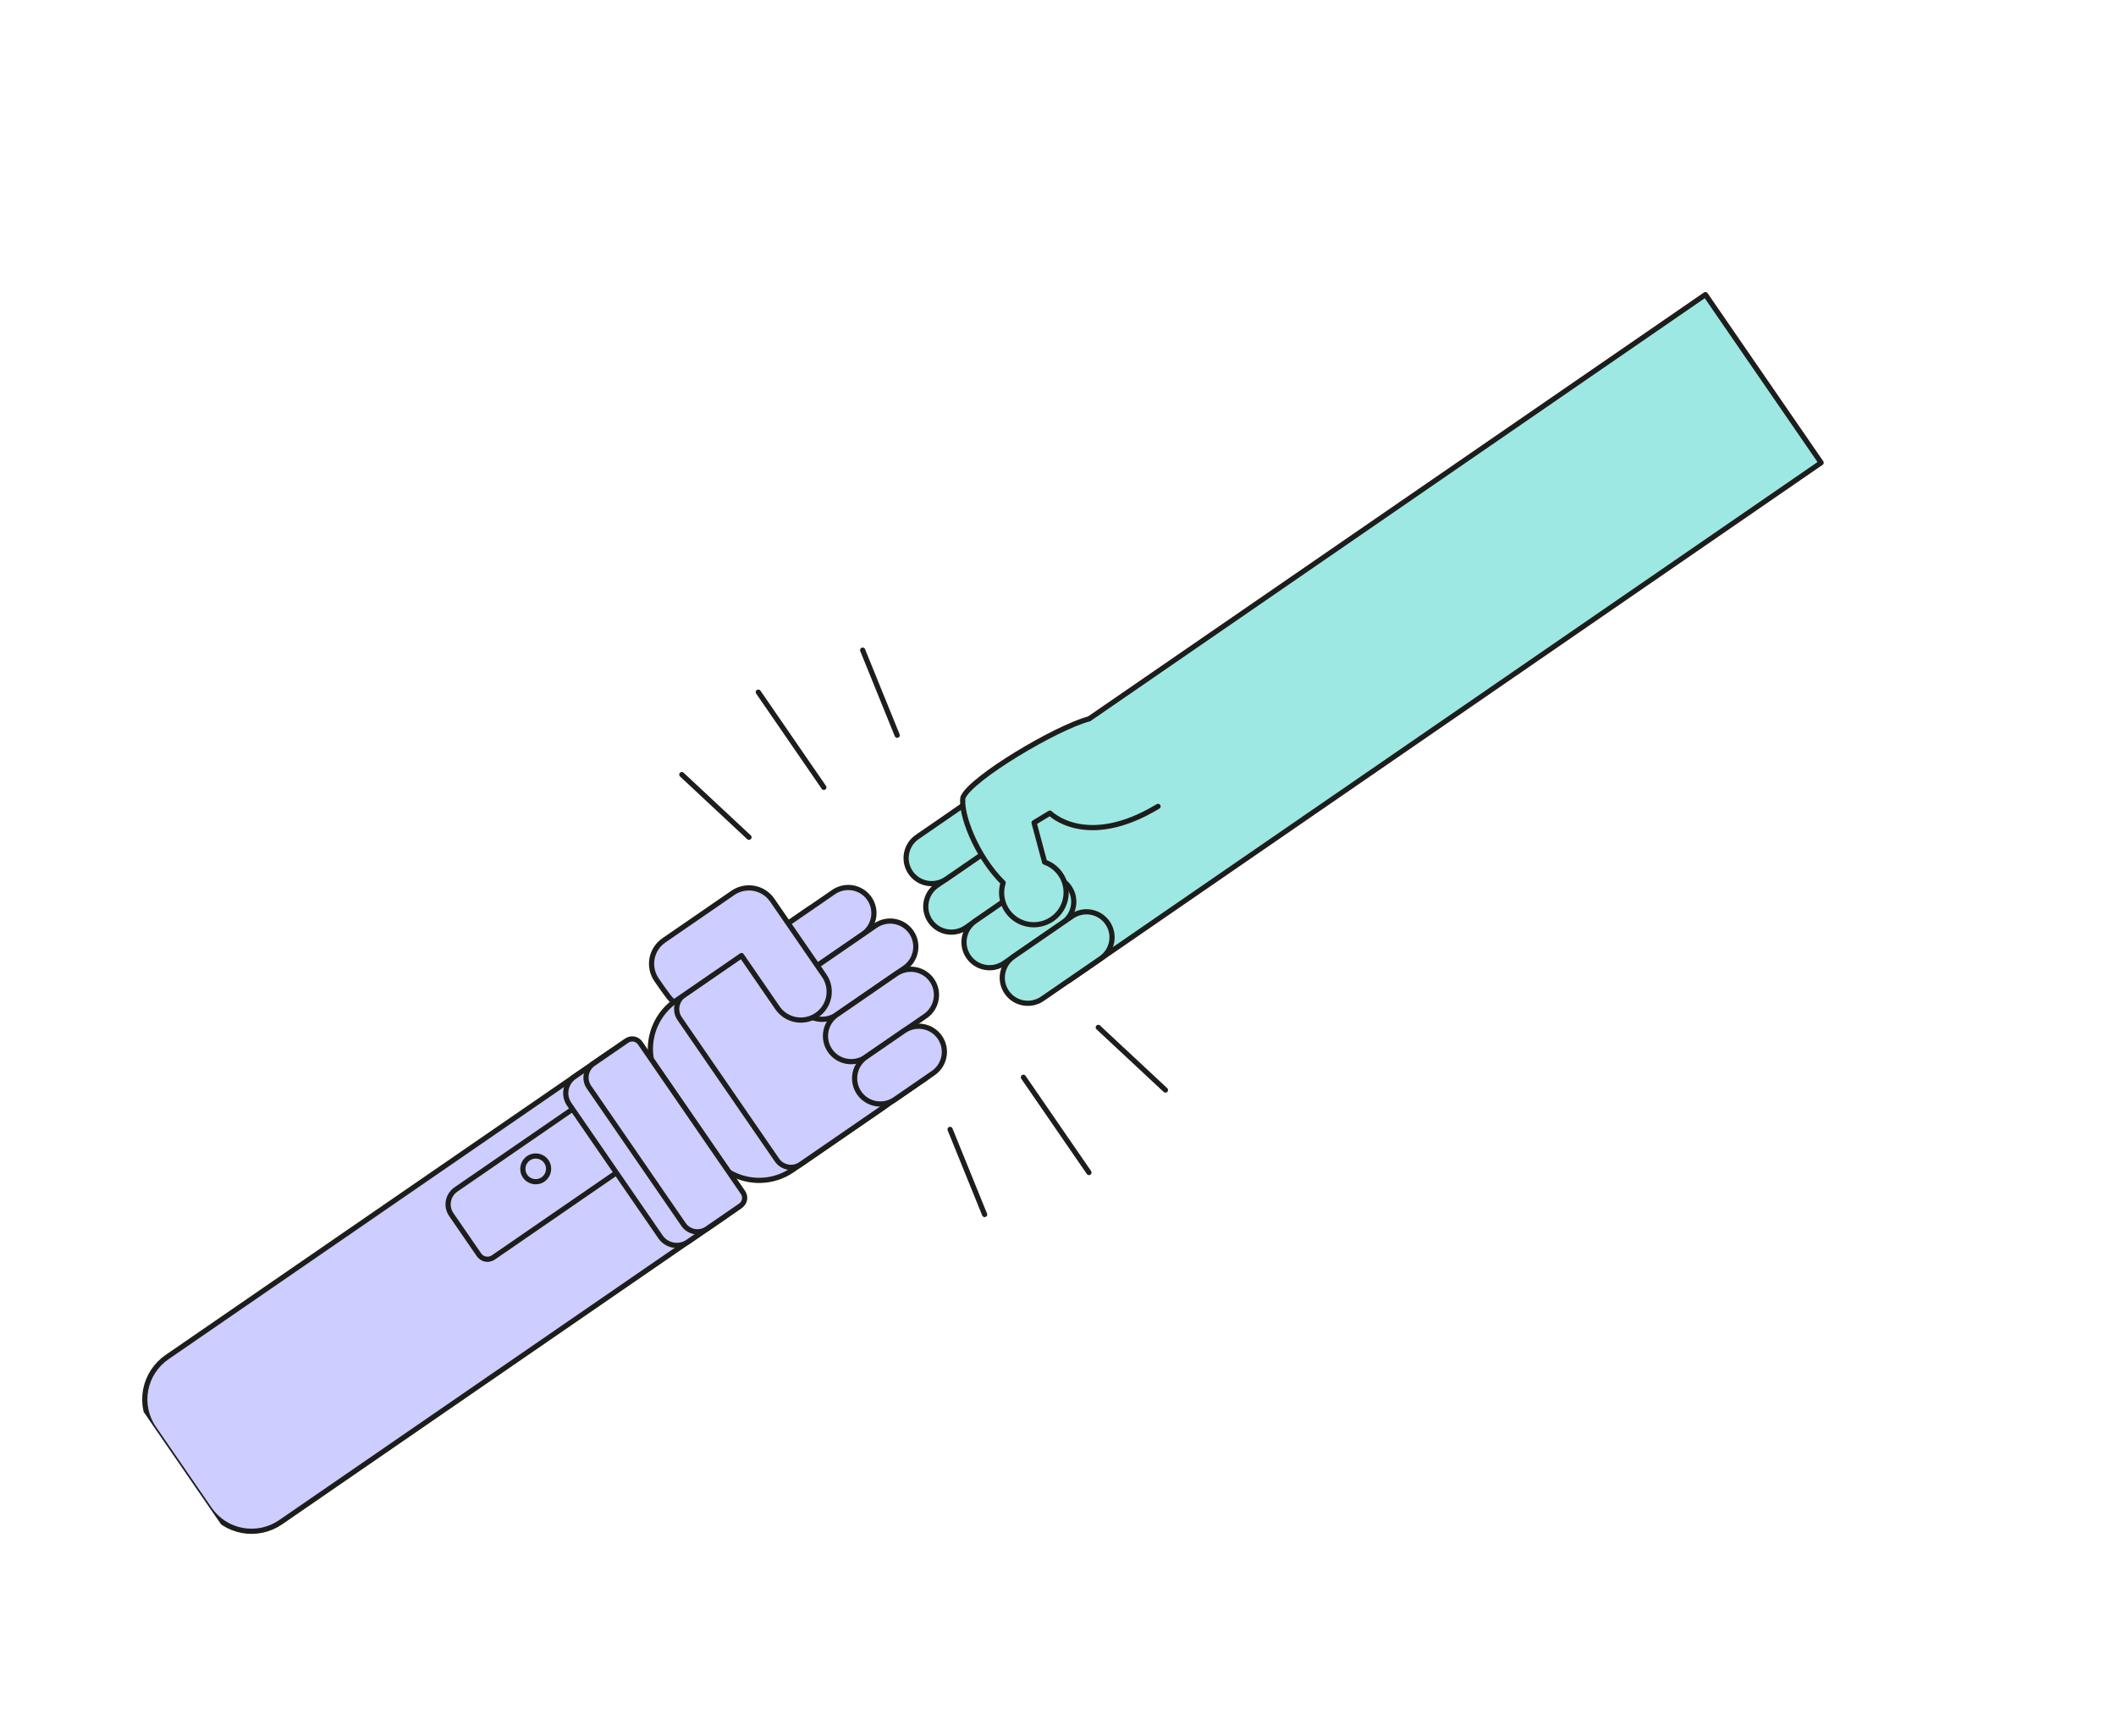 <svg width="612" height="502" viewBox="0 0 612 502" fill="none" xmlns="http://www.w3.org/2000/svg">
<g clip-path="url(#clip0_257_768)">
<path d="M493.25 85.209L275.621 235.01L309.087 283.628L526.716 133.827L493.25 85.209Z" fill="#9DE8E3" stroke="#1D1D1B" stroke-width="1.5" stroke-linecap="round" stroke-linejoin="round"/>
<path d="M287.908 244.439L270.975 256.094C267.602 258.416 266.743 263.023 269.057 266.385L269.065 266.397C271.379 269.759 275.989 270.601 279.362 268.28L296.295 256.624C299.668 254.302 300.527 249.695 298.213 246.334L298.205 246.321C295.891 242.96 291.281 242.117 287.908 244.439Z" fill="#9DE8E3" stroke="#1D1D1B" stroke-width="1.5" stroke-linecap="round" stroke-linejoin="round"/>
<path d="M298.963 254.735L282.029 266.39C278.656 268.712 277.798 273.319 280.111 276.681L280.12 276.693C282.434 280.054 287.044 280.897 290.417 278.576L307.35 266.92C310.723 264.598 311.582 259.991 309.268 256.629L309.26 256.617C306.946 253.256 302.336 252.413 298.963 254.735Z" fill="#9DE8E3" stroke="#1D1D1B" stroke-width="1.5" stroke-linecap="round" stroke-linejoin="round"/>
<path d="M282.22 230.413L265.287 242.069C261.914 244.391 261.055 248.998 263.369 252.359L263.378 252.372C265.691 255.733 270.302 256.576 273.674 254.254L290.608 242.599C293.981 240.277 294.84 235.67 292.526 232.308L292.517 232.296C290.204 228.934 285.593 228.092 282.22 230.413Z" fill="#9DE8E3" stroke="#1D1D1B" stroke-width="1.5" stroke-linecap="round" stroke-linejoin="round"/>
<path d="M310.029 265.022L293.096 276.678C289.723 279 288.864 283.607 291.178 286.968L291.186 286.981C293.5 290.342 298.11 291.185 301.483 288.863L318.417 277.207C321.79 274.886 322.648 270.279 320.334 266.917L320.326 266.905C318.012 263.543 313.402 262.7 310.029 265.022Z" fill="#9DE8E3" stroke="#1D1D1B" stroke-width="1.5" stroke-linecap="round" stroke-linejoin="round"/>
<path d="M314.991 207.909C305.378 210.465 280.997 225.009 278.537 230.565C277.645 235.005 282.188 247.473 290.141 255.318C289.581 257.063 289.547 258.934 290.045 260.695C290.543 262.456 291.549 264.03 292.939 265.22C294.329 266.41 296.041 267.163 297.86 267.385C299.68 267.608 301.526 267.29 303.169 266.471C304.811 265.652 306.177 264.368 307.096 262.78C308.015 261.193 308.446 259.371 308.335 257.543C308.224 255.716 307.576 253.963 306.472 252.504C305.368 251.045 303.857 249.945 302.128 249.341L299.079 237.939L303.667 235.16C303.667 235.16 314.11 245.805 334.933 233.222" fill="#9DE8E3"/>
<path d="M314.991 207.909C305.378 210.465 280.997 225.009 278.537 230.565C277.645 235.005 282.188 247.473 290.141 255.318C289.581 257.063 289.547 258.934 290.045 260.695C290.543 262.456 291.549 264.03 292.939 265.22C294.329 266.41 296.041 267.163 297.86 267.385C299.68 267.608 301.526 267.29 303.169 266.471C304.811 265.652 306.177 264.368 307.096 262.78C308.015 261.193 308.446 259.371 308.335 257.543C308.224 255.716 307.576 253.963 306.472 252.504C305.368 251.045 303.857 249.945 302.128 249.341L299.079 237.939L303.667 235.16C303.667 235.16 314.11 245.805 334.933 233.222" stroke="#1D1D1B" stroke-width="1.5" stroke-linecap="round" stroke-linejoin="round"/>
<path d="M221.597 271.42L195.472 289.403C187.755 294.715 185.791 305.255 191.084 312.945L205.634 334.082C210.927 341.772 221.474 343.701 229.19 338.389L255.316 320.406C263.032 315.095 264.996 304.555 259.703 296.865L245.154 275.727C239.86 268.037 229.314 266.109 221.597 271.42Z" fill="#CDCDFF" stroke="#1D1D1B" stroke-width="1.5" stroke-linecap="round" stroke-linejoin="round"/>
<path d="M48.3 392.511L176.689 304.137C178.511 302.883 180.755 302.401 182.927 302.798C185.099 303.195 187.021 304.438 188.271 306.254L211.714 340.311C212.963 342.127 213.438 344.366 213.034 346.537C212.629 348.708 211.378 350.632 209.557 351.886L81.167 440.26C79.565 441.363 77.761 442.141 75.86 442.548C73.959 442.956 71.997 442.987 70.087 442.637C68.177 442.288 66.355 441.566 64.726 440.513C63.097 439.459 61.693 438.095 60.594 436.498L44.468 413.071C42.248 409.846 41.405 405.868 42.123 402.012C42.842 398.156 45.064 394.739 48.3 392.511V392.511Z" fill="#CDCDFF" stroke="#1D1D1B" stroke-width="1.5" stroke-linecap="round" stroke-linejoin="round"/>
<path d="M178.446 318.288L186.463 329.934C186.91 330.584 187.08 331.385 186.935 332.162C186.79 332.938 186.343 333.627 185.691 334.075L142.681 363.68C142.029 364.129 141.227 364.301 140.45 364.159C139.673 364.017 138.985 363.572 138.538 362.923L130.521 351.276C129.736 350.136 129.438 348.73 129.692 347.367C129.946 346.004 130.732 344.796 131.876 344.009L171.198 316.942C172.342 316.154 173.751 315.852 175.115 316.101C176.479 316.351 177.686 317.131 178.471 318.271L178.446 318.288Z" fill="#CDCDFF" stroke="#1D1D1B" stroke-width="1.5" stroke-linecap="round" stroke-linejoin="round"/>
<path d="M166.171 311.376L180.856 301.269C181.563 300.782 182.434 300.595 183.277 300.749C184.12 300.903 184.867 301.386 185.352 302.091L214.602 344.586C215.069 345.291 215.239 346.152 215.076 346.983C214.913 347.814 214.43 348.549 213.731 349.03L198.985 359.18C198.366 359.607 197.668 359.907 196.933 360.065C196.198 360.223 195.439 360.234 194.701 360.099C193.962 359.964 193.257 359.685 192.628 359.278C191.998 358.87 191.455 358.343 191.03 357.725L164.653 319.406C164.218 318.784 163.911 318.08 163.751 317.337C163.592 316.594 163.582 315.826 163.724 315.078C163.865 314.33 164.154 313.618 164.575 312.982C164.995 312.346 165.538 311.801 166.171 311.376Z" fill="#CDCDFF" stroke="#1D1D1B" stroke-width="1.5" stroke-linecap="round" stroke-linejoin="round"/>
<path d="M171.604 307.638L181.3 300.965C181.6 300.756 181.938 300.609 182.295 300.532C182.653 300.455 183.021 300.451 183.38 300.518C183.739 300.586 184.08 300.724 184.384 300.925C184.688 301.127 184.948 301.387 185.15 301.69L214.898 344.908C215.309 345.505 215.465 346.242 215.332 346.957C215.199 347.671 214.787 348.305 214.188 348.717L204.48 355.4C203.414 356.133 202.102 356.415 200.831 356.183C199.561 355.95 198.436 355.223 197.705 354.161L170.342 314.409C169.611 313.347 169.334 312.037 169.57 310.767C169.807 309.497 170.539 308.372 171.604 307.638V307.638Z" fill="#CDCDFF" stroke="#1D1D1B" stroke-width="1.5" stroke-linecap="round" stroke-linejoin="round"/>
<path d="M157.053 341.119C158.749 339.951 159.181 337.634 158.017 335.943C156.853 334.252 154.534 333.828 152.838 334.996C151.141 336.164 150.709 338.481 151.873 340.172C153.037 341.863 155.356 342.287 157.053 341.119Z" fill="#CDCDFF" stroke="#1D1D1B" stroke-width="1.5" stroke-linecap="round" stroke-linejoin="round"/>
<path d="M233.96 262.911L197.857 287.762C195.61 289.309 195.038 292.377 196.579 294.616L224.717 335.494C226.258 337.733 229.329 338.294 231.575 336.748L267.678 311.897C269.925 310.351 270.497 307.282 268.956 305.044L240.818 264.165C239.277 261.926 236.206 261.365 233.96 262.911Z" fill="#CDCDFF" stroke="#1D1D1B" stroke-width="1.5" stroke-linecap="round" stroke-linejoin="round"/>
<path d="M241.098 257.997L225.738 268.57C222.345 270.906 221.481 275.541 223.809 278.923C226.136 282.304 230.774 283.152 234.168 280.817L249.528 270.243C252.921 267.908 253.785 263.273 251.458 259.891C249.13 256.509 244.492 255.661 241.098 257.997Z" fill="#CDCDFF" stroke="#1D1D1B" stroke-width="1.5" stroke-linecap="round" stroke-linejoin="round"/>
<path d="M253.216 267.706L233.554 281.24C230.161 283.576 229.297 288.211 231.625 291.592C233.953 294.974 238.591 295.822 241.984 293.486L261.645 279.953C265.039 277.617 265.903 272.982 263.575 269.6C261.247 266.219 256.609 265.371 253.216 267.706Z" fill="#CDCDFF" stroke="#1D1D1B" stroke-width="1.5" stroke-linecap="round" stroke-linejoin="round"/>
<path d="M259.188 281.645L241.984 293.487C238.591 295.822 237.727 300.457 240.055 303.839C242.382 307.221 247.02 308.069 250.414 305.733L267.617 293.891C271.011 291.555 271.875 286.92 269.547 283.539C267.219 280.157 262.581 279.309 259.188 281.645Z" fill="#CDCDFF" stroke="#1D1D1B" stroke-width="1.5" stroke-linecap="round" stroke-linejoin="round"/>
<path d="M261.473 298.121L250.414 305.733C247.02 308.069 246.157 312.704 248.484 316.086C250.812 319.467 255.45 320.315 258.843 317.98L269.903 310.367C273.296 308.031 274.16 303.396 271.832 300.015C269.505 296.633 264.867 295.785 261.473 298.121Z" fill="#CDCDFF" stroke="#1D1D1B" stroke-width="1.5" stroke-linecap="round" stroke-linejoin="round"/>
<path d="M236.268 293.576C235.381 294.187 234.382 294.618 233.329 294.844C232.276 295.07 231.189 295.086 230.131 294.893C229.073 294.7 228.064 294.3 227.162 293.716C226.26 293.133 225.482 292.377 224.873 291.493L214.463 276.368L195.084 289.708C194.531 290.088 192.445 287.084 189.882 283.361C188.653 281.575 188.186 279.371 188.584 277.236C188.982 275.1 190.212 273.207 192.005 271.973L211.949 258.245C213.741 257.011 215.949 256.538 218.086 256.928C220.223 257.319 222.114 258.542 223.344 260.329L238.407 282.213C239.628 284 240.088 286.199 239.687 288.329C239.286 290.458 238.057 292.345 236.268 293.576Z" fill="#CDCDFF" stroke="#1D1D1B" stroke-width="1.5" stroke-linecap="round" stroke-linejoin="round"/>
<path d="M238.279 227.721L219.32 200.179" stroke="#1D1D1B" stroke-width="1.5" stroke-linecap="round" stroke-linejoin="round"/>
<path d="M216.628 242.154L197.199 224.032" stroke="#1D1D1B" stroke-width="1.5" stroke-linecap="round" stroke-linejoin="round"/>
<path d="M259.491 212.651L249.5 188.033" stroke="#1D1D1B" stroke-width="1.5" stroke-linecap="round" stroke-linejoin="round"/>
<path d="M295.996 311.573L314.954 339.115" stroke="#1D1D1B" stroke-width="1.5" stroke-linecap="round" stroke-linejoin="round"/>
<path d="M317.645 297.14L337.073 315.262" stroke="#1D1D1B" stroke-width="1.5" stroke-linecap="round" stroke-linejoin="round"/>
<path d="M274.785 326.643L284.776 351.261" stroke="#1D1D1B" stroke-width="1.5" stroke-linecap="round" stroke-linejoin="round"/>
</g>
<defs>
<clipPath id="clip0_257_768">
<rect width="613.725" height="186.554" fill="white" transform="translate(0 347.978) rotate(-34.541)"/>
</clipPath>
</defs>
</svg>
